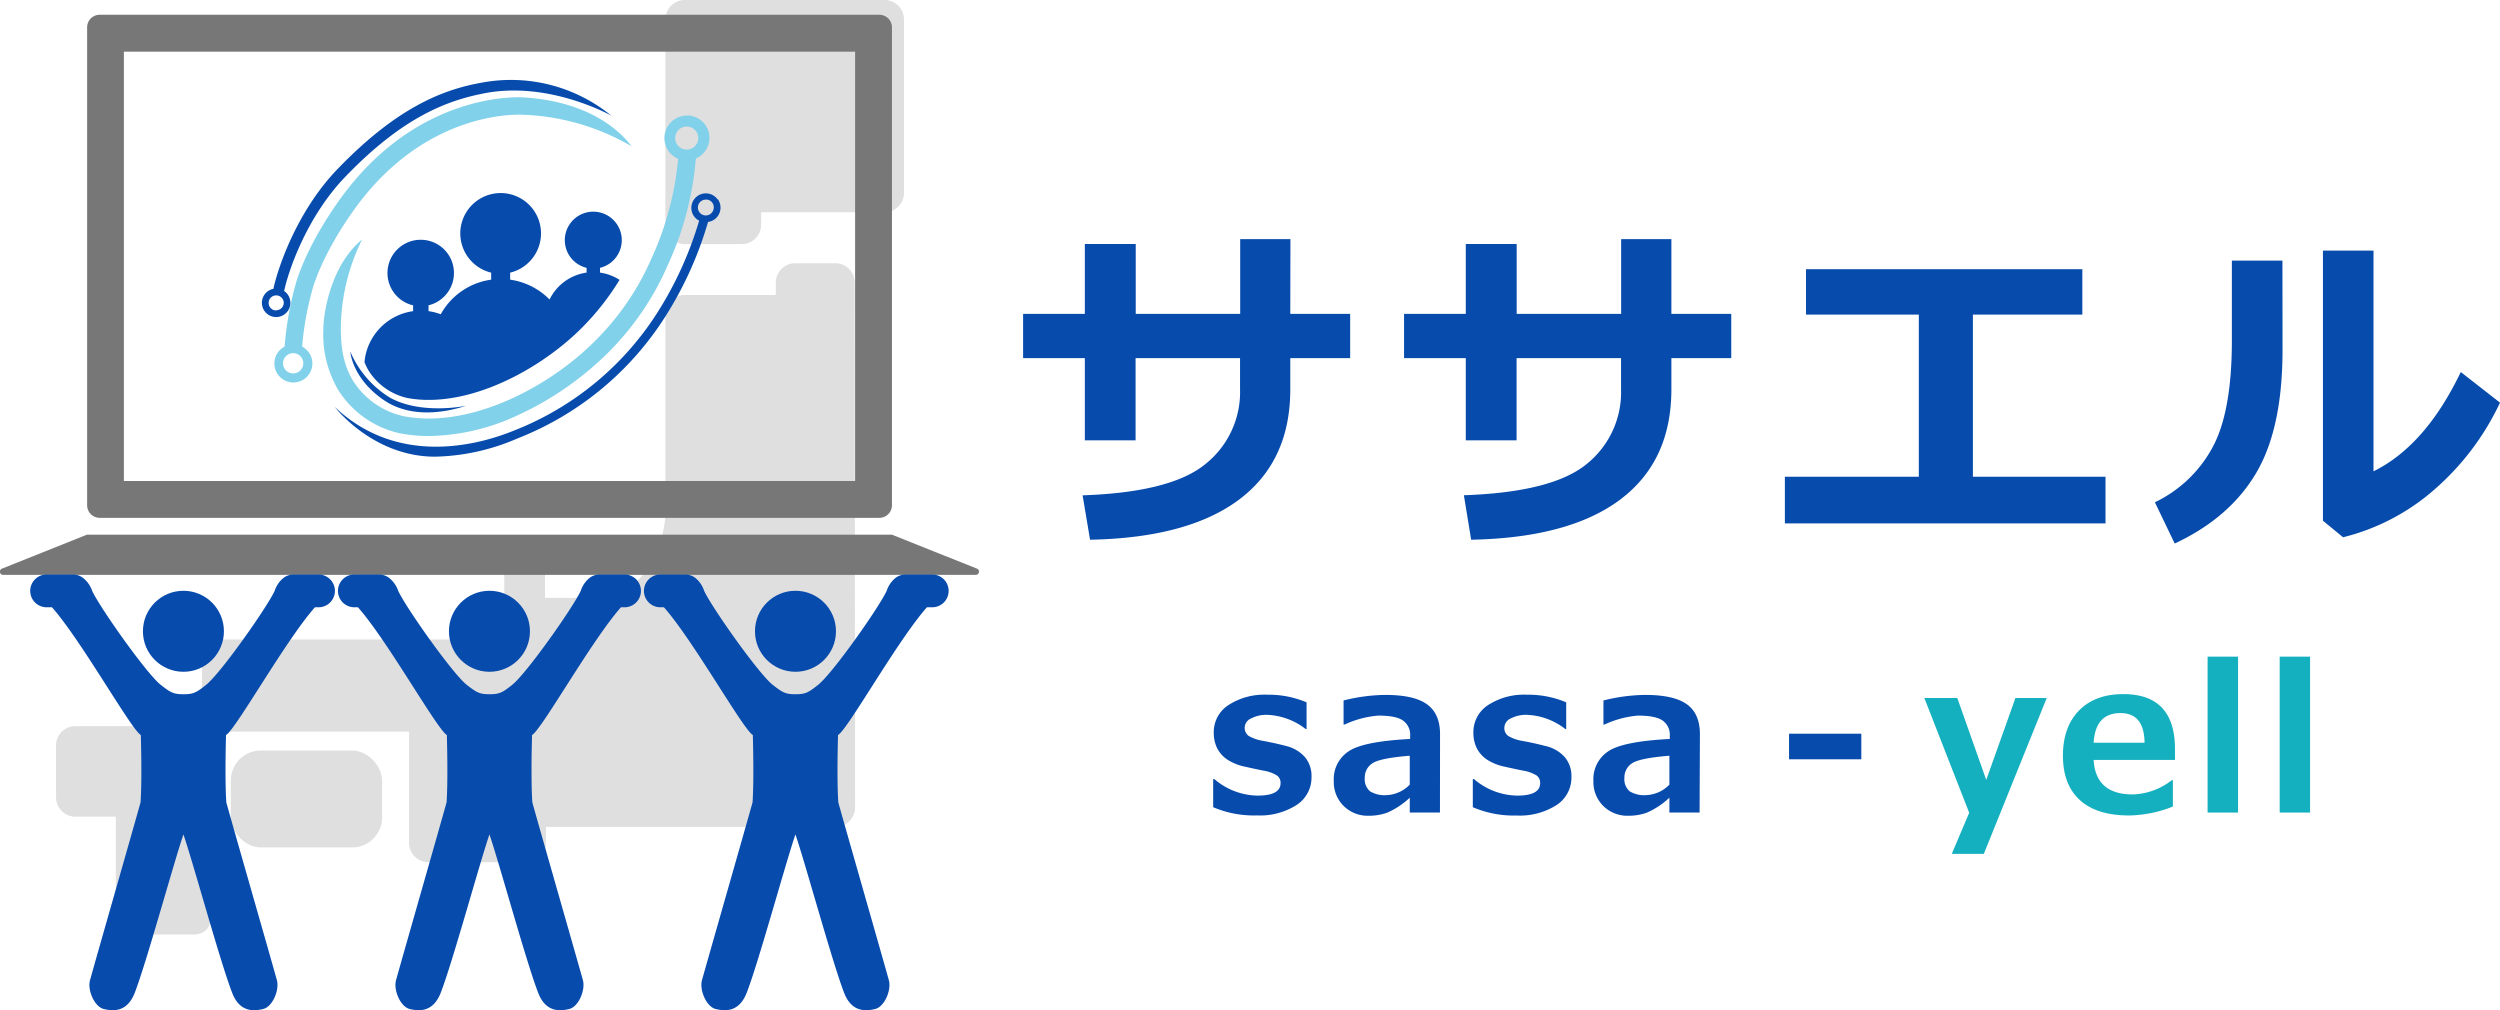 <svg xmlns="http://www.w3.org/2000/svg" viewBox="0 0 526.51 212.71"><defs><style>.cls-1{fill:#074bad;}.cls-2{fill:#15b0bf;}.cls-3{opacity:0.7;}.cls-4{fill:#d1d1d1;}.cls-5{fill:#777;}.cls-6{fill:#81d1ea;}</style></defs><g id="レイヤー_2" data-name="レイヤー 2"><g id="レイヤー_1-2" data-name="レイヤー 1"><path class="cls-1" d="M255.5,170v-5.92h.25a14.29,14.29,0,0,0,9.09,3.48c3.23,0,4.85-.87,4.85-2.63a1.85,1.85,0,0,0-.76-1.61,7.64,7.64,0,0,0-2.71-1c-.9-.17-2.19-.44-3.86-.82a10.94,10.94,0,0,1-3.93-1.56,6.41,6.41,0,0,1-2.12-2.42,7.43,7.43,0,0,1-.69-3.28,6.78,6.78,0,0,1,3.07-5.73,13.92,13.92,0,0,1,8.24-2.2,20.36,20.36,0,0,1,8.24,1.61v5.63H275a14.07,14.07,0,0,0-8.12-3,6.9,6.9,0,0,0-3.38.75,2.19,2.19,0,0,0-1.36,1.88A2.06,2.06,0,0,0,263,155a8.79,8.79,0,0,0,2.83,1q2.52.45,5,1.1a7.73,7.73,0,0,1,3.94,2.29,6.16,6.16,0,0,1,1.44,4.22,6.9,6.9,0,0,1-3.12,5.91,14.34,14.34,0,0,1-8.42,2.21A21.79,21.79,0,0,1,255.5,170Z"/><path class="cls-1" d="M303.26,171.13H296.9V168a16.63,16.63,0,0,1-4.77,3.16,11.54,11.54,0,0,1-3.89.64,7.2,7.2,0,0,1-5.26-2.06,7.1,7.1,0,0,1-2.08-5.29,7,7,0,0,1,3.08-6.19q3.07-2.12,13-2.63V155a3.64,3.64,0,0,0-1.56-3.29c-1-.69-2.77-1-5.18-1a20.61,20.61,0,0,0-7.05,1.88h-.23v-5.07a37.68,37.68,0,0,1,8.77-1.17c4.07,0,7,.66,8.83,2s2.72,3.41,2.72,6.27Zm-6.36-5.88v-6.09q-6.3.51-7.89,1.61a3.5,3.5,0,0,0-1.58,3,3.36,3.36,0,0,0,1.1,2.88,5.92,5.92,0,0,0,3.47.81A7.24,7.24,0,0,0,296.9,165.25Z"/><path class="cls-1" d="M310.18,170v-5.92h.25a14.29,14.29,0,0,0,9.09,3.48c3.23,0,4.84-.87,4.84-2.63a1.87,1.87,0,0,0-.75-1.61,7.64,7.64,0,0,0-2.71-1c-.9-.17-2.19-.44-3.86-.82a10.94,10.94,0,0,1-3.93-1.56,6.41,6.41,0,0,1-2.12-2.42,7.43,7.43,0,0,1-.69-3.28,6.78,6.78,0,0,1,3.07-5.73,13.9,13.9,0,0,1,8.24-2.2,20.36,20.36,0,0,1,8.24,1.61v5.63h-.17a14,14,0,0,0-8.11-3,6.9,6.9,0,0,0-3.38.75,2.18,2.18,0,0,0-1.36,1.88,2,2,0,0,0,.85,1.84,8.7,8.7,0,0,0,2.83,1q2.52.45,5,1.1a7.72,7.72,0,0,1,4,2.29,6.16,6.16,0,0,1,1.44,4.22,6.9,6.9,0,0,1-3.12,5.91,14.34,14.34,0,0,1-8.42,2.21A21.79,21.79,0,0,1,310.18,170Z"/><path class="cls-1" d="M357.94,171.13h-6.36V168a16.63,16.63,0,0,1-4.77,3.16,11.54,11.54,0,0,1-3.89.64,7.2,7.2,0,0,1-5.26-2.06,7.1,7.1,0,0,1-2.08-5.29,7,7,0,0,1,3.08-6.19q3.07-2.12,13-2.63V155a3.64,3.64,0,0,0-1.56-3.29c-1.05-.69-2.77-1-5.18-1a20.61,20.61,0,0,0-7,1.88h-.23v-5.07a37.68,37.68,0,0,1,8.77-1.17q6.11,0,8.83,2c1.82,1.32,2.72,3.41,2.72,6.27Zm-6.36-5.88v-6.09q-6.3.51-7.89,1.61a3.5,3.5,0,0,0-1.58,3,3.36,3.36,0,0,0,1.1,2.88,5.92,5.92,0,0,0,3.47.81A7.24,7.24,0,0,0,351.58,165.25Z"/><path class="cls-1" d="M392,159.91H376.78v-5.39H392Z"/><path class="cls-2" d="M431.05,147,417.8,179.83h-6.75l3.67-8.66L405.27,147h6.94l6.1,17.25L424.46,147Z"/><path class="cls-2" d="M458.06,160.05H440.93q.42,7.26,8.24,7.26a14,14,0,0,0,8.22-3h.23v5.55a25.89,25.89,0,0,1-9.22,1.88q-6.81,0-10.37-3.24t-3.57-9.32q0-6.06,3.38-9.53c2.26-2.31,5.36-3.47,9.33-3.47q10.89,0,10.89,11.58Zm-6.41-3.63q-.07-6.24-5.07-6.24-5.29,0-5.65,6.24Z"/><path class="cls-2" d="M471.34,171.13h-6.41V138.29h6.41Z"/><path class="cls-2" d="M486.51,171.13h-6.4V138.29h6.4Z"/><path class="cls-1" d="M271.74,66.1h12.61v9.33H271.74V82q0,15.11-10.75,23.19t-31.42,8.48L228,104.32q18.66-.64,25.89-6.61A19.36,19.36,0,0,0,261.16,82V75.43h-22V92.74H228.47V75.43h-13V66.1h13V51.39h10.72V66.1h22V50.36h10.58Z"/><path class="cls-1" d="M352,66.1h12.61v9.33H352V82q0,15.11-10.75,23.19t-31.42,8.48l-1.53-9.37q18.68-.64,25.9-6.61A19.36,19.36,0,0,0,341.4,82V75.43h-22V92.74H308.7V75.43h-13V66.1h13V51.39h10.72V66.1h22V50.36H352Z"/><path class="cls-1" d="M443.43,110.23H375.9V100.4h28.21V66.25H380.35V56.7h58.2v9.55H415.5V100.4h27.93Z"/><path class="cls-1" d="M480.71,73.33q.06,16.74-5.52,26.23T458,114.47l-4.17-8.69a27,27,0,0,0,12-11.31q4.22-7.5,4.21-22.81V54.88h10.65Zm45.8,11.47a55.42,55.42,0,0,1-13.8,18.29,45.86,45.86,0,0,1-19.25,10.06l-4.24-3.49V52.78h10.65V99.26q10.94-5.39,18.38-20.91Z"/><g class="cls-3"><path class="cls-4" d="M40.72,157.58H35.3V157a4.1,4.1,0,0,0-4.08-4.08H15.88A4.09,4.09,0,0,0,11.8,157v11A4.09,4.09,0,0,0,15.88,172H24.4v22c0,1.56,1.59,2.82,3.55,2.82H40.72c2,0,3.54-1.26,3.54-2.82V160.4C44.26,158.84,42.68,157.58,40.72,157.58Z"/><rect class="cls-4" x="48.61" y="158.06" width="31.86" height="20.41" rx="6.31"/><path class="cls-4" d="M180,59.52a4.08,4.08,0,0,0-4.08-4.08h-8.45a4.09,4.09,0,0,0-4.08,4.08v2.61H144.22a4.08,4.08,0,0,0-4.08,4.08v42.38a23.35,23.35,0,0,1-4.55,12.25,15.65,15.65,0,0,1-7.37,5.07H114.78v-7.77a1.54,1.54,0,0,0-1.53-1.53h-5.51a1.54,1.54,0,0,0-1.53,1.53v17a4,4,0,0,0-1.9-.47H46.63a4.09,4.09,0,0,0-4.08,4.08V150a4.09,4.09,0,0,0,4.08,4.08H86.14V177.5a4.1,4.1,0,0,0,4.08,4.08h20.65A4.09,4.09,0,0,0,115,177.5v-3.36h61a4.09,4.09,0,0,0,4.08-4.08Z"/><path class="cls-4" d="M186.34,0H144.22a4.09,4.09,0,0,0-4.08,4.08V47.33a4.08,4.08,0,0,0,4.08,4.08h12a4.09,4.09,0,0,0,4.08-4.08V44.7h26a4.08,4.08,0,0,0,4.08-4.08V4.08A4.09,4.09,0,0,0,186.34,0Z"/></g><path class="cls-5" d="M205.48,121.07H.69a.68.68,0,0,1-.26-1.32l17.76-7.1a.6.6,0,0,1,.26-.05H187.71a.58.58,0,0,1,.26.05l17.76,7.1A.68.68,0,0,1,205.48,121.07Z"/><path class="cls-5" d="M185.19,3.11H21a2.65,2.65,0,0,0-2.65,2.65V106.41A2.65,2.65,0,0,0,21,109.06H185.19a2.66,2.66,0,0,0,2.66-2.65V5.76A2.66,2.66,0,0,0,185.19,3.11Zm-5.1,98.19h-154V10.88h154Z"/><path class="cls-1" d="M151.13,42a3.05,3.05,0,1,0-3.89,4.48,76.2,76.2,0,0,1-8.57,19,63,63,0,0,1-30.42,25.2c-8.68,3.54-25,7.15-37.77-5,0,0,8,10.5,21.16,10.5A45.9,45.9,0,0,0,109,92.33a64.85,64.85,0,0,0,31.28-25.92,77.28,77.28,0,0,0,8.84-19.67,3,3,0,0,0,1.33-.52,3.05,3.05,0,0,0,.73-4.26Zm-.84,2a1.67,1.67,0,1,1-2.62-1.65,1.69,1.69,0,0,1,1-.31,1.36,1.36,0,0,1,.29,0,1.67,1.67,0,0,1,1.08.68A1.69,1.69,0,0,1,150.29,44Z"/><path class="cls-1" d="M87,64.3v1.23A11.92,11.92,0,0,0,76.76,76.27a12.71,12.71,0,0,0,.89,1.82,13,13,0,0,0,8.14,5.73,24.38,24.38,0,0,0,4.5.4c11.88,0,24.78-7.64,32.28-15.21a54.24,54.24,0,0,0,7.91-10.07,10.25,10.25,0,0,0-4.12-1.53v-1a6,6,0,1,0-2.82,0v1a10.26,10.26,0,0,0-7.8,5.67,14.46,14.46,0,0,0-8.3-4.18V57.42a8.5,8.5,0,1,0-4,0V58.9a14.4,14.4,0,0,0-10.62,7.29,11.69,11.69,0,0,0-2.57-.66V64.3a7,7,0,1,0-3.29,0Z"/><path class="cls-1" d="M73.78,74.06s.33,5.58,7,10.16c5.21,3.6,12,3,17.39,1.23,0,0-9.3,2-16-1.68A21,21,0,0,1,73.78,74.06Z"/><path class="cls-6" d="M144.63,24.35a4.73,4.73,0,0,0-1.81,9.09,64.1,64.1,0,0,1-5.55,20.84l-.16.36a55.51,55.51,0,0,1-11.76,17.13c-8.3,8.37-22.16,16.37-35.06,16.37a28.21,28.21,0,0,1-5.21-.47A16.92,16.92,0,0,1,74.3,80.11C72,76.22,71.83,72.3,71.78,69.44a42.82,42.82,0,0,1,4.48-19c-6.54,5.38-8.17,15.37-8.17,19.05A23.19,23.19,0,0,0,71.15,82,20.49,20.49,0,0,0,84.4,91.29a32.47,32.47,0,0,0,6,.54,45.67,45.67,0,0,0,18.9-4.5,66.32,66.32,0,0,0,18.71-13,59.1,59.1,0,0,0,12.51-18.23l.15-.34a66.28,66.28,0,0,0,5.88-22.38,4.72,4.72,0,0,0-1.88-9.06Zm0,7.16a2.43,2.43,0,1,1,2.43-2.43A2.43,2.43,0,0,1,144.63,31.51Z"/><path class="cls-6" d="M109.43,20.47h-.06c-5.27,0-23.57,1.59-37.9,21.67-6.11,8.56-8.45,15.2-9,17A68.41,68.41,0,0,0,59.94,73a4,4,0,1,0,3.69,0A63.52,63.52,0,0,1,66,60.27c.53-1.7,2.71-7.88,8.5-16,13.3-18.65,30.08-20.12,34.91-20.12h.05A48.79,48.79,0,0,1,133,30.8C132.71,30.52,126.76,21.22,109.43,20.47ZM61.75,78.64a2.13,2.13,0,1,1,2.12-2.12A2.13,2.13,0,0,1,61.75,78.64Z"/><path class="cls-1" d="M101.55,17.39c-7.9,1.4-17.65,4.91-30.48,18.23-8.66,9-12.62,21.06-13.49,25.21a3,3,0,1,0,2.26.46c.82-3.93,4.59-15.45,12.89-24.07C85.11,24.36,94.47,21.12,102,19.65c13.67-2.68,26.73,4.7,26.73,4.7A33.42,33.42,0,0,0,101.55,17.39Zm-43.38,48a1.59,1.59,0,1,1,1.59-1.59A1.59,1.59,0,0,1,58.17,65.34Z"/><circle class="cls-1" cx="103.08" cy="132.95" r="8.53"/><path class="cls-1" d="M131.72,121h-5.48a3.46,3.46,0,0,0-2,.65,5.83,5.83,0,0,0-1.94,2.8c-1.67,3.57-11.39,17.36-14.41,19.76-2.09,1.67-2.69,2-4.81,2s-2.71-.37-4.81-2c-3-2.4-12.74-16.19-14.4-19.76a5.91,5.91,0,0,0-2-2.8,3.45,3.45,0,0,0-2-.65H74.44a3.45,3.45,0,0,0,0,6.89h.94c6.21,7,16.67,25.74,18.73,26.91.13,4.93.18,10.72-.06,14.18-1.52,5.48-9.13,32-10.66,37.51-.53,2.07.94,5.5,2.86,6,2.24.56,5,.56,6.56-3.38,2.54-6.56,8.12-27.08,10.27-33.38,2.15,6.3,7.73,26.82,10.27,33.38,1.52,3.94,4.32,3.94,6.56,3.38,1.92-.48,3.39-3.91,2.87-6-1.54-5.52-9.15-32-10.67-37.51-.24-3.46-.19-9.25-.06-14.18,2.06-1.17,12.53-19.93,18.73-26.91h.94a3.45,3.45,0,0,0,0-6.89Z"/><circle class="cls-1" cx="167.53" cy="132.95" r="8.53"/><path class="cls-1" d="M196.16,121h-5.48a3.45,3.45,0,0,0-2,.65,5.84,5.84,0,0,0-1.95,2.8c-1.66,3.57-11.38,17.36-14.41,19.76-2.09,1.67-2.68,2-4.8,2s-2.72-.37-4.81-2c-3-2.4-12.74-16.19-14.41-19.76a5.83,5.83,0,0,0-1.94-2.8,3.46,3.46,0,0,0-2-.65h-5.48a3.45,3.45,0,0,0,0,6.89h.94c6.2,7,16.67,25.74,18.73,26.91.13,4.93.18,10.72-.06,14.18-1.52,5.48-9.13,32-10.67,37.51-.52,2.07.95,5.5,2.87,6,2.24.56,5,.56,6.56-3.38,2.54-6.56,8.12-27.08,10.27-33.38,2.15,6.3,7.73,26.82,10.26,33.38,1.53,3.94,4.33,3.94,6.56,3.38,1.93-.48,3.4-3.91,2.87-6-1.53-5.52-9.14-32-10.66-37.51-.24-3.46-.19-9.25-.06-14.18,2.06-1.17,12.52-19.93,18.73-26.91h.93a3.45,3.45,0,1,0,0-6.89Z"/><circle class="cls-1" cx="38.63" cy="132.95" r="8.53"/><path class="cls-1" d="M67.27,121H61.79a3.43,3.43,0,0,0-2,.65,5.77,5.77,0,0,0-1.95,2.8c-1.67,3.57-11.38,17.36-14.41,19.76-2.09,1.67-2.69,2-4.81,2s-2.71-.37-4.8-2c-3-2.4-12.74-16.19-14.41-19.76a5.84,5.84,0,0,0-2-2.8,3.43,3.43,0,0,0-2-.65H10a3.45,3.45,0,1,0,0,6.89h.94c6.2,7,16.67,25.74,18.72,26.91.13,4.93.18,10.72-.06,14.18-1.52,5.48-9.13,32-10.66,37.51-.53,2.07.95,5.5,2.87,6,2.24.56,5,.56,6.56-3.38,2.53-6.56,8.12-27.08,10.26-33.38,2.15,6.3,7.73,26.82,10.27,33.38,1.52,3.94,4.32,3.94,6.56,3.38,1.92-.48,3.39-3.91,2.87-6-1.53-5.52-9.15-32-10.67-37.51-.23-3.46-.19-9.25-.06-14.18,2.06-1.17,12.53-19.93,18.73-26.91h.94a3.45,3.45,0,0,0,0-6.89Z"/></g></g></svg>